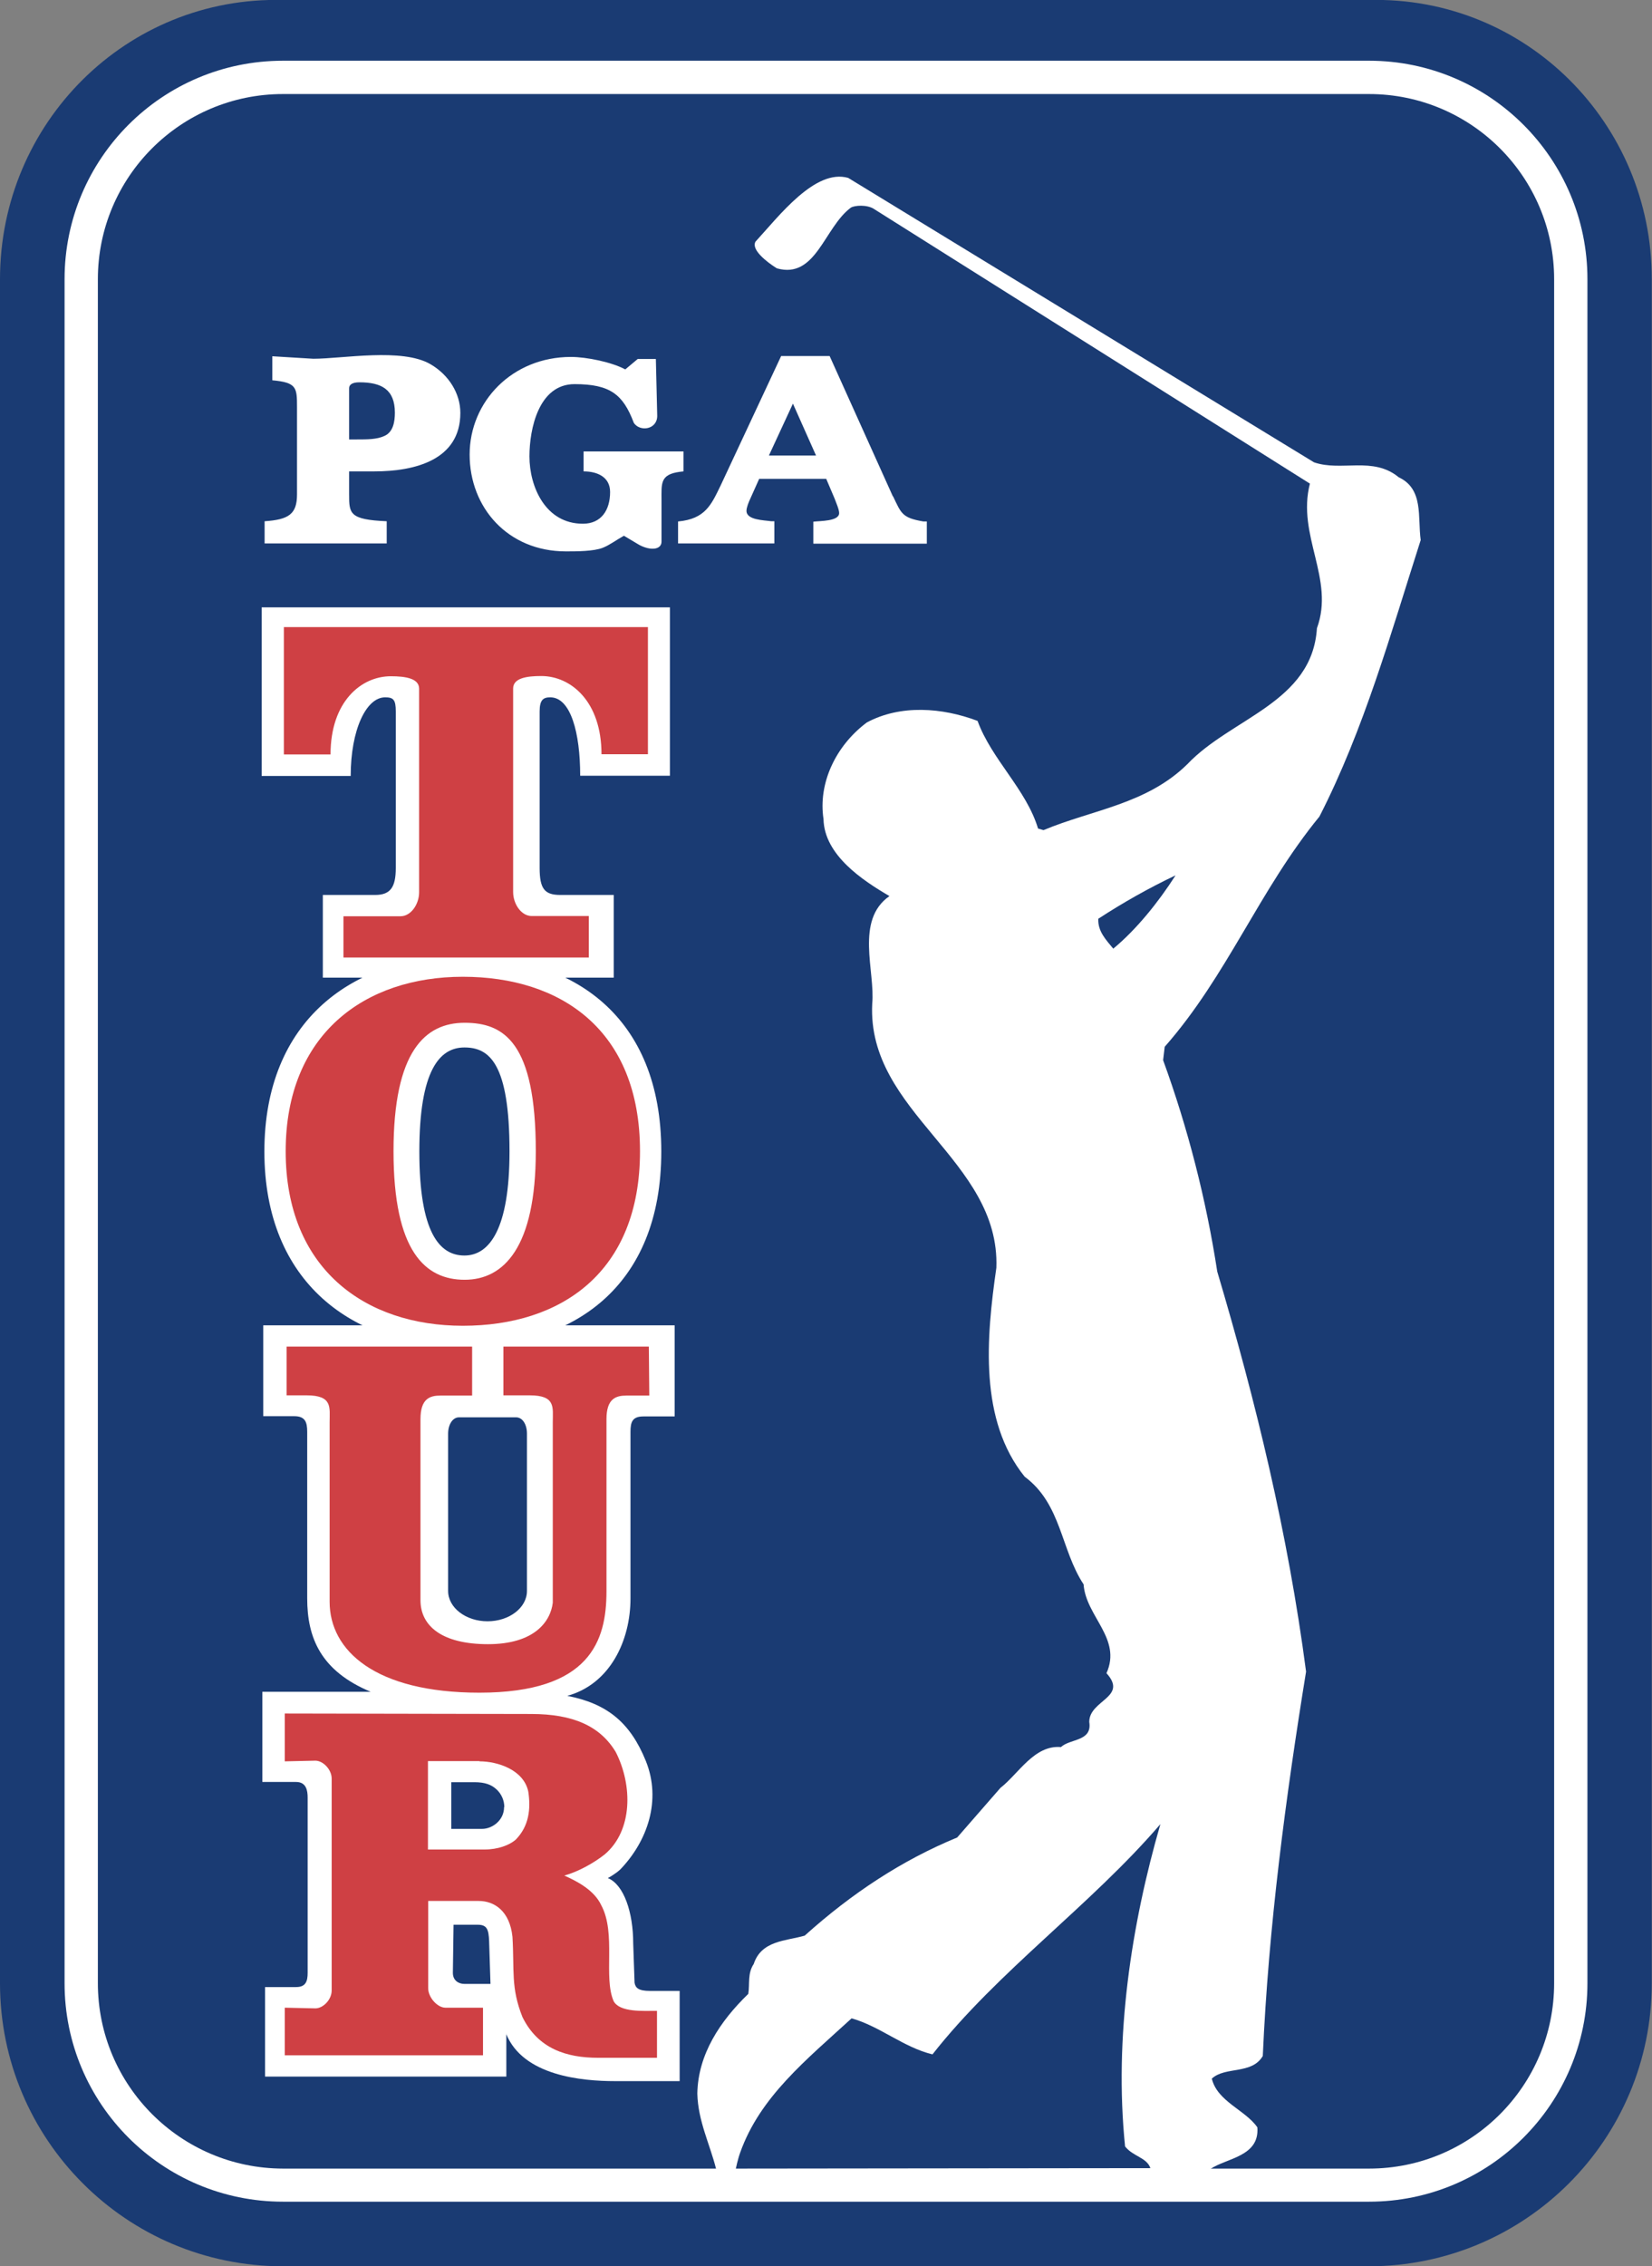 <?xml version="1.0" encoding="UTF-8"?>
<svg id="Layer_1" data-name="Layer 1" xmlns="http://www.w3.org/2000/svg" viewBox="0 0 72.92 100">
  <rect x="0" y="0" width="72.92" height="100" fill="#808080" stroke="none"/>
  <defs>
    <style>
      .cls-1 {
        fill: #fff;
      }

      .cls-1, .cls-2, .cls-3 {
        fill-rule: evenodd;
      }

      .cls-2 {
        fill: #cf4044;
      }

      .cls-3 {
        fill: #1a3b73;
      }
    </style>
  </defs>
  <path class="cls-3" d="M0,87.51c0,6.9,5.59,12.49,12.48,12.49h47.94c6.9,0,12.49-5.59,12.49-12.49h0V12.32C72.92,5.42,67.33-.17,60.43,0H12.49C5.59-.17,0,5.42,0,12.32v75.19h0Z"/>
  <path class="cls-1" d="M12.49,2.68C7.16,2.68,2.85,7,2.85,12.32h0v75.19c0,5.32,4.31,9.64,9.64,9.64h47.94c5.32,0,9.64-4.32,9.64-9.64h0V12.32c0-5.32-4.32-9.64-9.64-9.64H12.49h0Z"/>
  <path class="cls-3" d="M12.49,4.15c-4.51,0-8.17,3.66-8.17,8.17v75.19c0,4.51,3.66,8.17,8.17,8.18h47.94c4.51,0,8.17-3.66,8.17-8.18V12.32c0-4.51-3.66-8.17-8.17-8.17H12.49h0Z"/>
  <path class="cls-1" d="M20.43,59.43c4.84,0,8.76-2.62,8.76-8.62s-3.92-8.62-8.76-8.62-8.76,2.82-8.76,8.62,3.92,8.62,8.76,8.62Z"/>
  <path class="cls-1" d="M27.09,43.14v-3.65h-2.36c-.69,0-.91-.27-.91-1.19v-6.91c0-.52.17-.62.47-.62.9,0,1.32,1.56,1.32,3.46h3.96s0-7.43,0-7.43H11.55v7.44h3.93c0-2.03.68-3.47,1.52-3.47.36,0,.47.1.47.62v6.91c0,.84-.23,1.19-.91,1.19h-2.31v3.65h12.83s0,0,0,0ZM22.35,89.74v1.89h-10.65v-3.95h1.37c.43,0,.51-.26.51-.63v-7.73c0-.31-.06-.69-.51-.69h-1.49v-3.98h4.78c-2.2-.92-2.8-2.38-2.8-4.12v-7.35c0-.43-.09-.69-.57-.69h-1.37s0-4.01,0-4.01h18.16v4.02h-1.38c-.49,0-.57.25-.57.68v7.35c0,1.86-.9,3.78-2.79,4.3,1.75.34,2.78,1.17,3.47,2.88.69,1.72.08,3.52-1.13,4.78-.24.22-.55.38-.55.38.71.29,1.12,1.52,1.12,2.88l.06,1.74c.04.22.16.36.69.36h1.3v3.98h-2.85c-1.46,0-4.06-.23-4.81-2.09h0ZM15.41,21.82c0,.84.01,1.11,1.66,1.18v.98h-5.39v-.98c1.07-.07,1.43-.32,1.43-1.18v-3.85c0-.87-.01-1.09-1.09-1.19v-1.06l1.81.11c1.29,0,3.92-.49,5.17.24.81.47,1.32,1.29,1.32,2.15,0,2.07-1.99,2.58-3.8,2.58h-1.11v1.01h0ZM27.97,18.64c-.47-1.23-1.03-1.69-2.61-1.69s-1.99,1.97-1.99,3.19c0,1.33.7,2.97,2.36,2.97.8,0,1.2-.59,1.2-1.4,0-.66-.56-.91-1.17-.91v-.88h4.41v.88l-.17.02c-.87.12-.8.51-.8,1.26v1.82c0,.35-.47.42-.99.14l-.67-.4c-.36.2-.61.4-.93.53-.4.16-1.17.16-1.63.16-2.56,0-4.25-1.93-4.25-4.27s1.88-4.31,4.47-4.31c.7,0,1.8.23,2.4.55l.55-.46h.8l.06,2.51c0,.61-.77.72-1.04.3h0ZM39.42,21.9c.36.75.39.95,1.34,1.11h.15v.98h-5.01v-.97c.29-.04,1.14-.01,1.14-.38,0-.17-.14-.47-.2-.64l-.37-.87h-2.96l-.39.87c-.07.15-.17.39-.17.54,0,.41.76.41,1.09.46h.14v.98h-4.25v-.97c1.21-.11,1.47-.75,1.88-1.59l2.67-5.71h2.14l2.79,6.19h0Z"/>
  <path class="cls-3" d="M15.86,16.87c-.32,0-.46.11-.45.28v2.24h.34c.47,0,.88,0,1.21-.15.4-.17.47-.64.47-1.03,0-1.03-.6-1.34-1.56-1.34ZM36.02,20.1l-1.02-2.29-1.06,2.29h2.08Z"/>
  <path class="cls-2" d="M25.99,42.24v-1.82h-2.52c-.46,0-.82-.53-.82-1.06v-8.98c0-.46.6-.55,1.24-.55,1.31,0,2.66,1.12,2.66,3.45h2.05s0-5.61,0-5.61H12.53v5.62h2.06c0-2.33,1.35-3.45,2.66-3.45.64,0,1.25.09,1.25.55v8.98c0,.53-.36,1.06-.82,1.06h-2.52v1.82h10.84ZM20.43,58.5c4.32,0,7.82-2.34,7.82-7.7s-3.5-7.7-7.82-7.7-7.82,2.52-7.82,7.7,3.5,7.7,7.82,7.7Z"/>
  <path class="cls-1" d="M20.51,56.47c1.73,0,3.14-1.43,3.14-5.67,0-4.8-1.4-5.67-3.14-5.67s-3.14,1.25-3.14,5.67,1.4,5.67,3.14,5.67h0Z"/>
  <path class="cls-3" d="M20.5,55.4c1.1,0,1.99-1.16,1.99-4.59,0-3.89-.89-4.59-1.99-4.59s-1.99,1.01-1.99,4.59.89,4.59,1.99,4.59Z"/>
  <path class="cls-2" d="M26.77,62.62c0-.91.42-1.04.88-1.04h1.01l-.02-2.16h-6.42v2.15h1.16c1.16,0,1.02.53,1.02,1.19v7.96c-.1.84-.82,1.83-2.86,1.83s-2.98-.81-2.98-1.94v-7.99c0-.91.42-1.04.88-1.04h1.4v-2.16h-8.19v2.15h.88c1.16,0,1.02.53,1.02,1.19v7.92c0,2.15,2.01,4.01,6.61,4.01,4.9,0,5.61-2.3,5.61-4.47v-7.61h0Z"/>
  <path class="cls-3" d="M22.78,62.54c.29,0,.48.32.48.72v6.94c0,.74-.78,1.34-1.74,1.34s-1.74-.6-1.74-1.34v-6.94c0-.4.2-.72.48-.72h2.52Z"/>
  <path class="cls-2" d="M29,88.73c-.62,0-1.63.07-1.91-.42-.47-1.06.12-2.99-.55-4.24-.32-.69-1.12-1.08-1.63-1.31.61-.17,1.3-.55,1.79-.94,1.23-1.05,1.23-3.04.48-4.51-.69-1.15-1.89-1.68-3.73-1.68l-10.88-.02v2.11s1.35-.03,1.35-.03c.34,0,.72.39.72.79v9.35c0,.41-.38.79-.72.79l-1.35-.03v2.1h8.75v-2.1s-1.66,0-1.66,0c-.35,0-.76-.45-.76-.86v-3.85s2.23,0,2.23,0c.69,0,1.37.44,1.49,1.58.09,1.49-.08,2.23.44,3.54.69,1.41,1.96,1.8,3.34,1.8h2.6v-2.09h0Z"/>
  <path class="cls-3" d="M19.99,87.05s0-.37,0,0,.29.49.5.49h1.16l-.06-1.89c-.02-.52-.1-.72-.5-.72h-1.07l-.03,2.12h0Z"/>
  <path class="cls-1" d="M21.17,77.72c.79,0,1.95.37,2.15,1.34.11.75.04,1.51-.56,2.12-.28.24-.78.43-1.37.43h-2.5v-3.9h2.27Z"/>
  <path class="cls-3" d="M22.25,79.74c0,.59-.53.96-.97.96h-1.36v-2.06h1.02c.47,0,.76.11.99.33.21.2.33.48.33.77h0Z"/>
  <path class="cls-1" d="M38.56,9.21l19.26,12.13c-.59,2.29,1.11,4.2.31,6.38-.21,3.29-3.78,3.95-5.72,6-1.8,1.77-4.2,2.01-6.35,2.91l-.24-.07c-.52-1.73-2.05-3.05-2.67-4.75-1.56-.59-3.4-.73-4.89.07-1.39,1.04-2.15,2.7-1.91,4.26.03,1.59,1.73,2.71,2.91,3.4-1.53,1.07-.62,3.33-.76,4.75-.24,4.82,5.65,6.87,5.48,11.65-.45,3.12-.76,6.73,1.25,9.22,1.63,1.21,1.59,3.22,2.6,4.75.1,1.42,1.7,2.39,1.01,3.92.97,1.07-.76,1.18-.76,2.15.14.87-.84.73-1.25,1.11-1.18-.1-1.87,1.18-2.67,1.8l-1.91,2.19c-2.43,1-4.65,2.46-6.73,4.33-.83.24-1.91.21-2.25,1.25-.28.42-.17.87-.24,1.32-1.25,1.21-2.22,2.67-2.25,4.4.03,1.21.55,2.22.83,3.33h21.81c.73-.49,2.18-.55,2.08-1.84-.52-.76-1.77-1.14-2.01-2.15.59-.55,1.77-.17,2.25-1,.25-5.69,1.01-11.41,1.91-16.96-.8-6.1-2.22-11.93-3.92-17.65-.49-3.18-1.29-6.31-2.39-9.33l.07-.59c2.77-3.15,4.16-6.9,6.83-10.16,1.97-3.85,3.15-8.08,4.47-12.2-.14-1.01.14-2.25-.97-2.77-1.14-.94-2.53-.24-3.74-.66l-20.56-12.55c-1.46-.42-3.06,1.69-4.09,2.81-.21.35.49.9.94,1.18,1.73.49,2.09-1.81,3.27-2.68.17-.1.7-.14,1.02.06h0Z"/>
  <path class="cls-3" d="M51.88,38.64c-.73,1.14-1.7,2.36-2.74,3.22-.31-.38-.69-.76-.66-1.32,1.09-.71,2.22-1.35,3.4-1.91h0ZM49.66,94.71c.35.45.95.48,1.12.96l-18.3.02s.09-.43.19-.7c.87-2.46,2.91-4.09,4.92-5.93,1.25.35,2.29,1.28,3.57,1.59,2.88-3.67,7-6.59,10.06-10.16-1.28,4.43-2.05,9.39-1.56,14.21h0Z"/>
</svg>